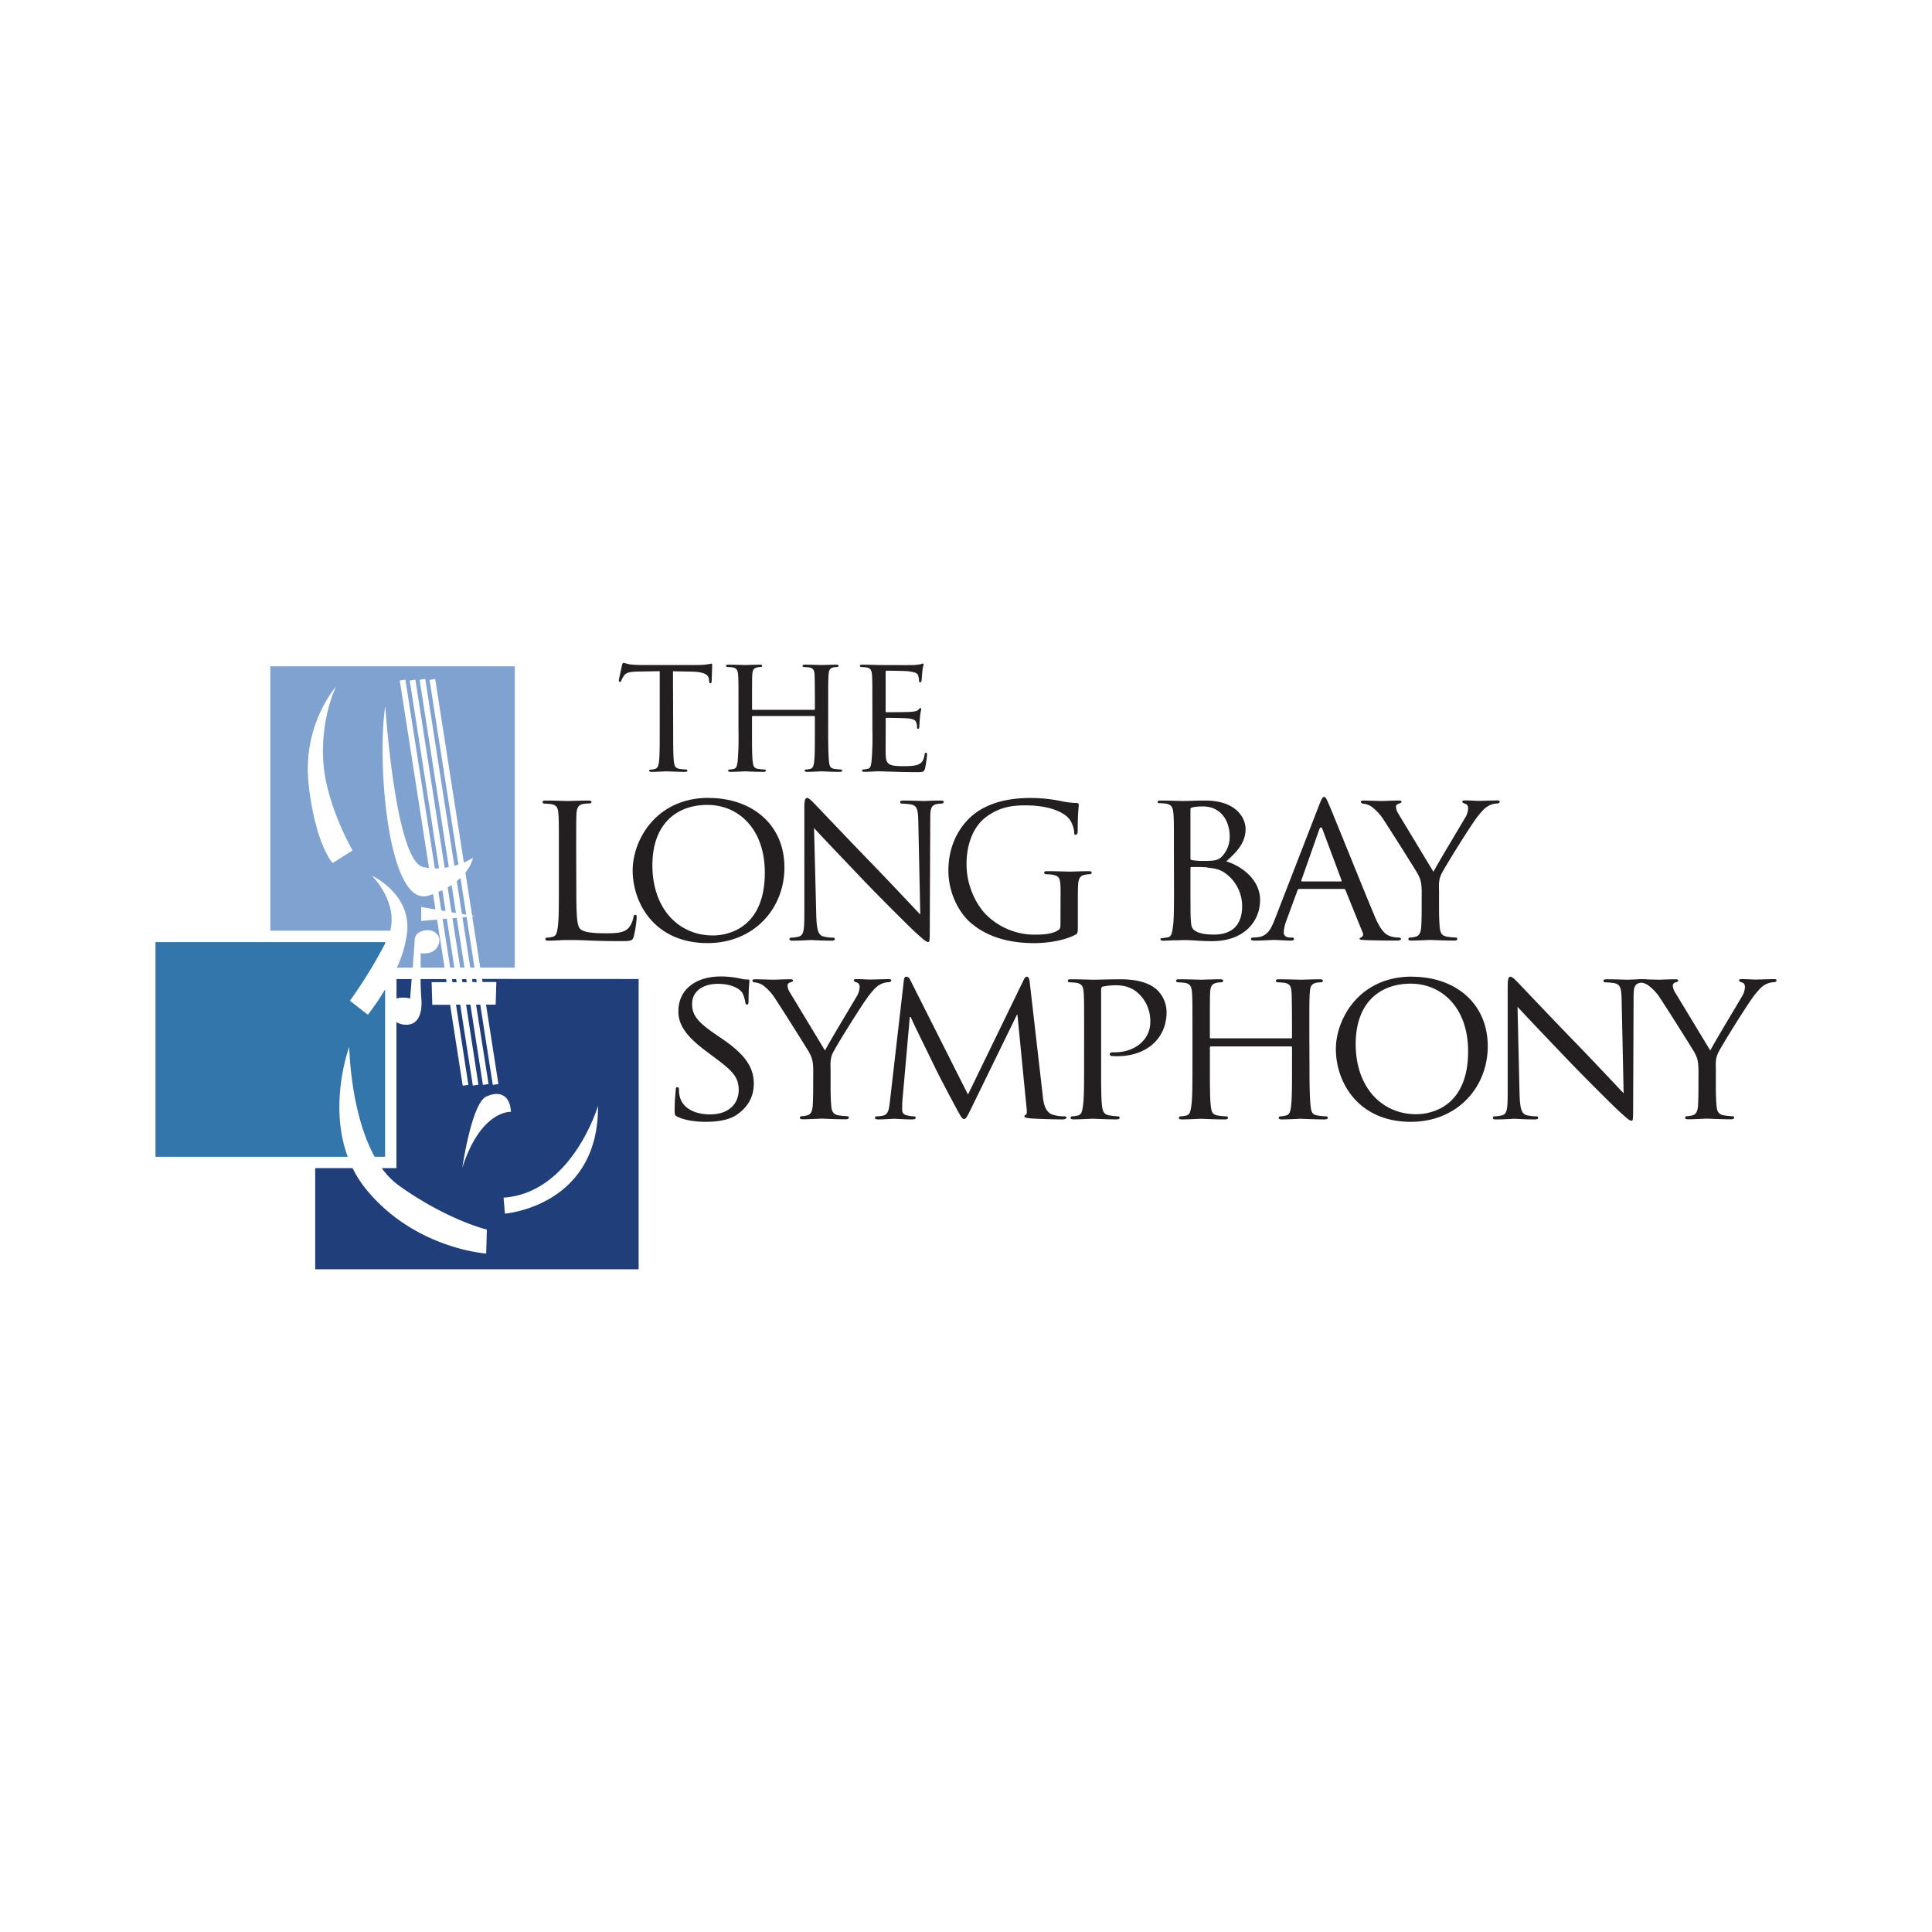 <?xml version="1.0" encoding="UTF-8"?> <svg xmlns="http://www.w3.org/2000/svg" id="layer" viewBox="0 0 800 800"><defs><style>.cls-1{fill:#3276ac;}.cls-2{fill:#203f7a;}.cls-3{fill:#7fa2d1;}.cls-4{fill:#231f20;}</style></defs><path class="cls-1" d="M144,479H64.38V390.11h95.08v.61a194.9,194.9,0,0,1-14.57,23.67l7.44,5.79a105.44,105.44,0,0,0,7.13-10.47V479h-4.32c-10.17-18.4-10.52-45.58-10.52-45.58S135.84,457,144,479"></path><path class="cls-2" d="M247.63,457.92s-10.74,36.07-39.11,38l.55,6.61s38.84-3,38.56-44.61m-36.08,2.47c-.28-6.33-4.13-9.09-10.19-6.33s-9.92,29.47-9.92,29.47c7.71-24,20.11-23.14,20.11-23.14m52.89-55V525.59H130.51V483.7H146a46.35,46.35,0,0,0,5.74,8.92c20.11,24.51,49.58,26.44,49.58,26.44l.27-9.92s-16.25-3.85-36.35-18.18a31.41,31.41,0,0,1-7.15-7.26h6.06V423.23a7.41,7.41,0,0,0,3.56,1.08c6.48.41,7.16-6.62,6.75-11-.16-1.67-.26-4.73-.31-7.89h10.57l.2,1.28h-6.19l.28,9.36h7.37l5.23,33.52,2.34-.37L188.82,416h1.74l5.22,33.52,2.33-.37L193,416h1.78l5.18,33.24,2.34-.37L197.12,416h1.74l5.19,33.24,2.33-.37L201.25,416h4l.27-9.36h-5.7l-.2-1.28Zm-68.78,1.28h1.75l-.21-1.28h-1.74Zm-25.84,6.74s.29-3.59.63-8h-6.26v8.06a10.59,10.59,0,0,1,5.63,0m21.67-6.74h1.78l-.2-1.28h-1.79Zm-4.34-1.28h1.74l.2,1.28h-1.74Z"></path><path class="cls-3" d="M185.37,367.46l1.6,10.28,1.83.31L187,366.44c-.52.35-1,.68-1.62,1M146,352.14s-11-18.73-12.13-36.91,5.24-30.84,5.24-30.84-14.06,15.69-11.3,40.48,9.92,32.5,9.92,32.5Zm15.62,33.24h-49.7V275.9H213.15V400.67H198.86l-3.31-21.17,1.12-.09-1.16-.21-2.8-17.9a14.84,14.84,0,0,0,3.14-6.13,25,25,0,0,1-3.78,2l-11.86-76-2.34.37L189.82,358c-.53.18-1.09.35-1.67.51l-12.07-77.38-2.33.37,12.1,77.55c-.57.1-1.14.19-1.74.27L172,281.44l-2.34.37,12.13,77.76c-.56,0-1.14,0-1.73,0l-12.19-78.14-2.33.37,12.1,77.6a23,23,0,0,1-2.4-.38c-11.57-2.48-15.7-66.66-15.7-66.66-3.58,22.86,1.1,83.73,17.9,78.49.66-.2,1.26-.43,1.88-.65l1,6.37-5.9-1v5.78l6.56-.57,3.1,19.9h-9.9c0-3.34,0-6,0-6s5.24,1,7.18-3-1.39-6.21-3.31-6.48-6.2.42-6.34,4c-.06,1.58-.42,6.49-.8,11.48h-6.58A48.41,48.41,0,0,0,168.58,386c1.65-16-14.6-23.41-14.6-23.41s10.67,10.45,7.64,22.77m25.73-5.17,3.2,20.46h1.78l-3.22-20.61Zm-5.82-10.89,1.2,7.68,1.78.31-1.35-8.7c-.52.25-1.08.48-1.63.71m6.62,31.35L185,380.41l-1.72.16,3.14,20.1Zm1-35.78,2.12,13.58,1.79.31-2.38-15.23c-.46.44-1,.89-1.53,1.34m4.06,14.82,3.26,21h-1.74l-3.24-20.81Z"></path><path class="cls-4" d="M278.75,302.56c0,5.66,0,10.28.28,12.7.21,1.73.48,2.83,2.35,3.11a22.57,22.57,0,0,0,2.76.27.43.43,0,0,1,.48.48c0,.28-.28.49-1,.49-3.31,0-7.17-.21-7.52-.21s-4.48.21-6.28.21c-.69,0-1-.14-1-.49s.15-.41.49-.41a7.94,7.94,0,0,0,1.79-.28c1.24-.27,1.59-1.44,1.79-3.17.29-2.42.29-7,.29-12.7V277.93l-8.77.14c-3.8.07-5.25.48-6.14,1.85a10.07,10.07,0,0,0-1,1.87c-.14.48-.34.55-.62.55a.46.46,0,0,1-.41-.48c0-.62,1.24-5.87,1.31-6.35s.41-1.1.62-1.1a21.77,21.77,0,0,0,2.69.69c1.72.21,4.07.27,4.76.27h22.91a31.5,31.5,0,0,0,4.35-.27c.9-.14,1.45-.28,1.72-.28s.28.35.28.69c0,1.8-.21,6-.21,6.69,0,.49-.27.76-.55.76s-.41-.21-.48-1l-.07-.62c-.2-1.8-1.52-3.11-7.32-3.24l-7.59-.14Z"></path><path class="cls-4" d="M342.93,302.56c0,5.66.07,10.28.34,12.7.21,1.73.35,2.83,2.21,3.11a23.07,23.07,0,0,0,2.7.27.49.49,0,0,1,.55.48c0,.28-.35.49-1,.49-3.31,0-7.17-.21-7.52-.21s-4.21.21-6,.21c-.69,0-1-.14-1-.49a.47.47,0,0,1,.49-.48,8.09,8.09,0,0,0,1.79-.27c1.24-.28,1.45-1.46,1.65-3.18.28-2.42.28-6.83.28-12.49v-5.87c0-.27-.13-.34-.34-.34H311.74c-.2,0-.35.07-.35.34v5.87c0,5.66,0,10.14.28,12.56.2,1.73.41,2.83,2.21,3.11a23.93,23.93,0,0,0,2.76.27.47.47,0,0,1,.48.48c0,.28-.27.49-1,.49-3.39,0-7.25-.21-7.53-.21s-4.21.21-6.07.21c-.62,0-1-.14-1-.49a.46.46,0,0,1,.48-.48,8.52,8.52,0,0,0,1.86-.27c1.17-.28,1.31-1.38,1.59-3.11a121.62,121.62,0,0,0,.34-12.7V292.21c0-9.11,0-10.77-.14-12.63s-.48-3-2.47-3.24c-.49-.06-1.53-.14-2.08-.14a.58.58,0,0,1-.48-.48c0-.35.27-.49,1-.49,2.75,0,6.61.14,7,.14s4.14-.14,6-.14c.69,0,1,.14,1,.49a.58.58,0,0,1-.48.48,6.71,6.71,0,0,0-1.52.14c-1.66.34-2,1.17-2.14,3.24-.07,1.86-.07,3.66-.07,12.77v1.24c0,.34.15.34.35.34h25.33c.21,0,.34,0,.34-.34v-1.24c0-9.11-.07-10.91-.13-12.77s-.42-3-2.42-3.24c-.49-.06-1.52-.14-2.07-.14a.52.52,0,0,1-.49-.48c0-.35.28-.49,1-.49,2.69,0,6.63.14,6.9.14s4.21-.14,6-.14c.69,0,1,.14,1,.49a.6.6,0,0,1-.55.48,7,7,0,0,0-1.52.14c-1.59.34-1.93,1.17-2.07,3.24-.14,1.86-.14,3.52-.14,12.63Z"></path><path class="cls-4" d="M361.22,292.21c0-9.11,0-10.77-.14-12.63s-.48-3-2.48-3.24c-.49-.06-1.52-.14-2.07-.14a.6.6,0,0,1-.49-.48c0-.35.28-.49,1-.49,2.76,0,6.69.14,7,.14s13.11.08,14.49,0a23.1,23.1,0,0,0,2.76-.35c.28-.06.55-.28.83-.28s.27.28.27.57-.34,1.1-.47,2.76c-.08.54-.21,3.17-.35,3.86-.08.27-.28.62-.56.62s-.47-.28-.47-.76a6.36,6.36,0,0,0-.35-2.07c-.42-1-1-1.38-4.35-1.79-1-.14-8.07-.21-8.76-.21-.28,0-.35.21-.35.62v15.94c0,.41,0,.63.35.63.75,0,8.76,0,10.13-.15s2.35-.2,3-.83c.41-.41.69-.75.9-.75s.34.13.34.48-.34,1.31-.49,3.24c-.13,1.18-.27,3.38-.27,3.8s-.13,1.1-.55,1.1-.41-.21-.41-.55a5,5,0,0,0-.29-1.93c-.2-.83-.75-1.52-3.1-1.8-1.65-.21-8.14-.28-9.18-.28a.37.37,0,0,0-.41.42v4.9c0,2-.07,8.84,0,10,.14,3.93,1.24,4.69,7.25,4.69,1.59,0,4.48,0,6.07-.62s2.41-1.73,2.76-4.07c.14-.69.28-.9.62-.9s.42.48.42.9a48.05,48.05,0,0,1-.84,5.66c-.41,1.51-1,1.51-3.38,1.51-4.55,0-8.07-.13-10.55-.2s-4.14-.14-5-.14c-.14,0-1.31,0-2.63.07-1.16.07-2.55.14-3.51.14-.63,0-1-.14-1-.49a.47.47,0,0,1,.49-.48c.54,0,1.3-.21,1.86-.27,1.17-.21,1.31-1.38,1.58-3.11a118.16,118.16,0,0,0,.35-12.7Z"></path><path class="cls-4" d="M238.64,367.41c0,11.28.18,15.88,1.63,17.24,1.26,1.26,4.33,1.8,10.55,1.8,4.16,0,7.67-.09,9.57-2.34a9.57,9.57,0,0,0,1.9-4.33c.08-.55.36-1,.81-1s.54.36.54,1.17a48.57,48.57,0,0,1-1.17,7.68c-.54,1.8-.82,2.07-5.06,2.07-5.68,0-10.11-.09-13.8-.27s-6.33-.18-8.66-.18c-.37,0-1.72,0-3.26.09s-3.34.17-4.6.17c-.81,0-1.26-.17-1.26-.62a.61.61,0,0,1,.63-.63,11.51,11.51,0,0,0,2.44-.36c1.53-.37,1.71-1.81,2.07-4.06.45-3.16.45-9.21.45-16.61V353.69c0-11.91,0-14.08-.18-16.51-.18-2.62-.63-3.88-3.25-4.24a25.5,25.5,0,0,0-2.71-.18.75.75,0,0,1-.62-.64c0-.44.35-.63,1.26-.63,3.61,0,8.57.19,9,.19s6.31-.19,8.74-.19c.82,0,1.27.19,1.27.63a.67.67,0,0,1-.63.55c-.54,0-1.71.09-2.62.18-2.35.45-2.8,1.62-3,4.33-.09,2.43-.09,4.6-.09,16.51Z"></path><path class="cls-4" d="M295.23,387.36c7.12,0,21.47-3.8,21.47-26,0-18.42-11.19-28.07-23.73-28.07-13.27,0-22.83,8.3-22.83,25,0,17.88,10.73,29.07,25.09,29.07m-1.81-56.95c17.87,0,31.4,10.92,31.4,28.79,0,17.14-12.72,31.32-31.85,31.32-21.75,0-31-16.34-31-30.15,0-12.37,9.56-30,31.49-30"></path><path class="cls-4" d="M338,379.06c.18,6.31.91,8.2,3.07,8.74a18.4,18.4,0,0,0,4,.46.61.61,0,0,1,.62.63c0,.45-.54.62-1.44.62-4.51,0-7.67-.26-8.4-.26s-4.06.26-7.66.26c-.82,0-1.27-.08-1.27-.62a.62.62,0,0,1,.63-.63,12.14,12.14,0,0,0,3.25-.46c2-.54,2.26-2.61,2.26-9.56V334.29c0-3.06.45-3.88,1.08-3.88.9,0,2.25,1.54,3.07,2.35,1.27,1.26,12.82,13.54,25.09,26.17,7.84,8.12,16.33,17.23,18.77,19.76l-.82-38.44c-.09-5-.54-6.68-3-7.13a25.35,25.35,0,0,0-3.87-.36c-.54,0-.63-.45-.63-.72,0-.45.63-.55,1.53-.55,3.61,0,7.4.18,8.3.18s3.52-.18,6.77-.18c.82,0,1.44.1,1.44.55a.89.89,0,0,1-.9.72,9.09,9.09,0,0,0-1.9.18c-2.62.54-2.79,2.07-2.79,6.67L385,384.56c0,5.05-.09,5.5-.62,5.5-.82,0-1.63-.63-6.05-4.69-.81-.72-12.27-12-20.67-20.76-9.2-9.65-18.14-19-20.58-21.74Z"></path><path class="cls-4" d="M439.16,369.94c0-6.22-.18-7.13-3.42-7.76A25.8,25.8,0,0,0,433,362a.74.74,0,0,1-.63-.62c0-.55.35-.64,1.26-.64,3.6,0,8.93.18,9.38.18s5.33-.18,7.77-.18c.9,0,1.26.09,1.26.64a.75.75,0,0,1-.63.62,8.3,8.3,0,0,0-2,.19c-2.18.36-2.8,1.54-3,4.24-.1,2.44-.1,4.69-.1,7.94v8.57c0,3.53-.08,3.62-1.08,4.15-5.05,2.62-12.27,3.44-16.87,3.44-6.05,0-17.34-.73-26.18-8.22-4.87-4.06-9.47-12.27-9.47-21.83,0-12.28,6.23-21,13.27-25.19s15.06-4.87,21.11-4.87a65.28,65.28,0,0,1,12.18,1.27,34.62,34.62,0,0,0,6.42.81c.8,0,1,.36,1,.72,0,1.08-.44,3.15-.44,10.83,0,1.26-.37,1.62-.91,1.62s-.54-.45-.54-1.17a11.35,11.35,0,0,0-1.81-5.06c-2-2.88-8-5.95-18.31-5.95-4.79,0-10.56.36-16.61,5-4.6,3.52-7.85,10.38-7.85,19.32,0,10.83,5.59,18.58,8.39,21.2a28.34,28.34,0,0,0,20.3,8c2.81,0,6.5-.27,8.58-1.44,1-.54,1.62-.9,1.62-2.35Z"></path><path class="cls-4" d="M492.94,363.8c0,5.95,0,15.16.1,16.33.27,3.71.27,4.61,2.71,5.78,2.16,1,5.51,1.08,6.94,1.08,5.24,0,11.65-2,11.65-11.82a16.78,16.78,0,0,0-7.58-14c-2.71-1.72-5.24-1.63-7.14-2-1-.18-5-.18-6.22-.18-.27,0-.46.18-.46.54Zm0-8.48c0,.54.19.72.55.82a25.89,25.89,0,0,0,4.86.35c4.44,0,6.15-.18,7.77-2a11.75,11.75,0,0,0,3.07-8.21c0-5.87-3.24-12.36-11.19-12.36a23.26,23.26,0,0,0-4.06.35c-.72.19-1,.36-1,.81Zm-6.85-1.63c0-11.91,0-14.08-.18-16.51-.18-2.61-.63-4.06-3.25-4.42a25.68,25.68,0,0,0-2.71-.18c-.27,0-.63-.18-.63-.46,0-.44.36-.63,1.26-.63,3.62,0,8.76.19,9.21.19,1.9,0,5.59-.19,9.3-.19,13.26,0,16.68,7.68,16.68,11.74,0,6-4,9.83-8,13.44,6,1.81,14,7.31,14,16s-6.4,17.05-19.93,17.05c-1.46,0-4.34-.09-6.86-.27s-4.79-.18-5.15-.18c-.18,0-1.62.09-3.25.09s-3.52.17-4.79.17c-.81,0-1.26-.17-1.26-.62,0-.27.18-.45.64-.45a22.61,22.61,0,0,0,2.43-.36c1.54-.28,1.72-2,2.08-4.24.45-3.16.45-9.21.45-16.61Z"></path><path class="cls-4" d="M555.21,365c.37,0,.37-.18.28-.54l-7.85-21c-.46-1.17-.91-1.17-1.36,0l-7.4,21q-.14.54.27.54Zm-8.84-32c1-2.53,1.36-3,1.89-3,.82,0,1.1,1.08,1.9,2.8,1.44,3.25,14.17,34.92,19.05,46.57,2.88,6.85,5,7.84,6.76,8.38a10.82,10.82,0,0,0,3.16.46c.45,0,1,.18,1,.63s-.91.63-1.81.63c-1.17,0-7,0-12.54-.18-1.54-.09-2.8-.09-2.8-.54s.18-.36.54-.54a1.45,1.45,0,0,0,.72-2.08l-7.13-17.59c-.18-.36-.27-.46-.72-.46H538.07a.84.84,0,0,0-.82.64L532.74,381a16.14,16.14,0,0,0-1.17,5.14c0,1.53,1.36,2.08,2.71,2.08H535c.63,0,.82.27.82.63s-.46.63-1.18.63c-1.9,0-6.23-.27-7.13-.27s-4.78.27-8,.27c-1,0-1.53-.18-1.53-.63a.69.69,0,0,1,.71-.63,22.14,22.14,0,0,0,2.35-.18c3.62-.45,5.15-3.16,6.69-7Z"></path><path class="cls-4" d="M588.7,369.58c0-4.15-.55-5.69-1.72-7.86-.63-1.17-11.37-18.23-14.07-22.29a20.08,20.08,0,0,0-5.24-5.59,7.79,7.79,0,0,0-3.33-1.08.8.8,0,0,1-.82-.72c0-.36.27-.55,1-.55,1.54,0,7.5.19,7.85.19.55,0,3.79-.19,6.86-.19.9,0,1.09.19,1.09.55s-.54.54-1.27.81-1,.63-1,1.26a6.21,6.21,0,0,0,1.08,3L593.56,361c1.63-3.24,11.56-19.67,13-22.2a8.11,8.11,0,0,0,1.36-4c0-1.08-.36-1.71-1.26-2-.72-.18-1.17-.54-1.17-.9s.45-.46,1.25-.46c2.08,0,4.88.19,5.51.19s6.23-.19,7.76-.19c.54,0,1,.19,1,.46a.92.92,0,0,1-1,.81,8.17,8.17,0,0,0-3.7,1c-1.53.9-2.25,1.72-4,3.79-2.61,3.07-13.81,21.11-15.43,24.36-1.36,2.71-1,5.15-1,7.68v6.58c0,1.27,0,4.52.27,7.68.17,2.25.72,3.69,3.07,4.06a30.29,30.29,0,0,0,3.6.36.61.61,0,0,1,.64.63c0,.36-.46.62-1.26.62-4.43,0-9.57-.26-10-.26s-5.42.26-7.77.26c-.89,0-1.25-.17-1.25-.62a.6.6,0,0,1,.63-.63,10.53,10.53,0,0,0,2.34-.36c1.62-.37,2.17-1.81,2.35-4.06.18-3.16.18-6.41.18-7.68Z"></path><path class="cls-4" d="M280.52,462.44c-1.08-.54-1.17-.81-1.17-2.88,0-3.8.36-6.86.45-8.13,0-.81.18-1.26.63-1.26s.72.27.72.9a11.11,11.11,0,0,0,.28,2.8c1.26,5.59,7.21,7.58,12.54,7.58,7.85,0,11.91-4.42,11.91-10.19,0-5.51-3-8.12-10-13.37l-3.6-2.7c-8.58-6.41-11.38-11.1-11.38-16.42,0-9,7.13-14.44,17.6-14.44a38.46,38.46,0,0,1,8.21.9,10.29,10.29,0,0,0,2.8.36c.64,0,.81.09.81.54s-.36,2.89-.36,8.13c0,1.16-.09,1.71-.63,1.71s-.63-.37-.72-1a14.07,14.07,0,0,0-1.18-3.8c-.54-.9-3.16-3.78-10.28-3.78-5.78,0-10.56,2.88-10.56,8.3,0,4.87,2.43,7.66,10.29,13l2.25,1.54c9.66,6.59,13,11.91,13,18.5,0,4.51-1.72,9.39-7.4,13.09-3.34,2.16-8.31,2.7-12.64,2.7-3.7,0-8.3-.54-11.55-2.08"></path><path class="cls-4" d="M336.74,443.58c0-4.15-.53-5.69-1.71-7.85-.64-1.17-11.37-18.22-14.08-22.28a20,20,0,0,0-5.23-5.6,7.76,7.76,0,0,0-3.34-1.09.8.8,0,0,1-.82-.72c0-.36.28-.54,1-.54,1.53,0,7.49.18,7.85.18.54,0,3.79-.18,6.86-.18.9,0,1.08.18,1.08.54s-.54.55-1.26.82a1.31,1.31,0,0,0-1,1.25,6.19,6.19,0,0,0,1.09,3L341.61,435c1.63-3.25,11.55-19.67,13-22.2a8.21,8.21,0,0,0,1.35-4c0-1.08-.36-1.72-1.26-2-.72-.18-1.17-.55-1.17-.91s.45-.45,1.26-.45c2.07,0,4.88.18,5.51.18s6.22-.18,7.76-.18c.54,0,1,.18,1,.45a.92.92,0,0,1-1,.81,8.14,8.14,0,0,0-3.7,1c-1.54.9-2.26,1.71-4,3.8-2.61,3.05-13.8,21.1-15.43,24.35-1.35,2.71-1,5.14-1,7.67v6.59c0,1.26,0,4.52.26,7.67.19,2.26.72,3.7,3.07,4.06a28.47,28.47,0,0,0,3.61.36.62.62,0,0,1,.63.64c0,.36-.45.63-1.26.63-4.42,0-9.57-.27-10-.27s-5.41.27-7.76.27c-.9,0-1.27-.18-1.27-.63a.63.63,0,0,1,.64-.64,10,10,0,0,0,2.34-.36c1.63-.36,2.17-1.8,2.35-4.06.18-3.15.18-6.41.18-7.67Z"></path><path class="cls-4" d="M431.77,453.6c.27,2.71.81,6.86,4.06,7.94a16.75,16.75,0,0,0,5.14.72c.37,0,.64.18.64.54s-.73.73-1.63.73c-1.8,0-10.65-.18-13.54-.45-1.89-.18-2.25-.45-2.25-.82a.67.67,0,0,1,.54-.63c.46-.09.54-1.26.36-2.71l-3.8-38.79h-.18L402,459.28c-1.63,3.35-2.08,4.07-2.8,4.07s-1.18-.72-2.71-3.52c-2.07-3.79-7.31-13.63-9.29-17.78-2.35-4.87-8.76-17.78-10.11-20.93h-.36l-3.07,34.64c-.09,1.18-.09,2.62-.09,3.88a2.14,2.14,0,0,0,1.9,2.17,12.86,12.86,0,0,0,3.06.45c.28,0,.64.27.64.54,0,.55-.55.73-1.45.73-3,0-6.76-.27-7.4-.27s-4.51.27-6.67.27c-.82,0-1.36-.18-1.36-.73,0-.27.36-.54.82-.54a16.54,16.54,0,0,0,2.34-.26c2.62-.46,2.71-3.25,3.07-6.15l5.77-50.08c.09-.81.46-1.35.9-1.35a1.81,1.81,0,0,1,1.63,1.18l24,47.64,23.1-47.56c.37-.72.73-1.26,1.28-1.26s1,.63,1.16,2.07Z"></path><path class="cls-4" d="M448.91,427.7c0-11.91,0-14.08-.18-16.52-.17-2.61-.63-3.87-3.24-4.24-.64-.08-2-.18-2.71-.18a.78.78,0,0,1-.64-.63c0-.45.37-.63,1.27-.63,3.62,0,8.57.18,9.2.18,1.72,0,7.67-.18,11.29-.18,10.19,0,13.8,3.16,15.16,4.33a13,13,0,0,1,4,9.2c0,11-8.29,18.32-20.48,18.32a19.06,19.06,0,0,1-2.26-.09.87.87,0,0,1-.81-.71c0-.64.46-.82,2.08-.82,8.57,0,14.71-5.41,14.71-12.37a15.57,15.57,0,0,0-4.51-11.63C467.6,407.58,462.81,408,461,408a26.66,26.66,0,0,0-4.42.55c-.46.09-.63.63-.63,1.45v31.22c0,7.4,0,13.44.36,16.6.27,2.26.72,3.7,3.15,4.06a27.41,27.41,0,0,0,3.52.36.63.63,0,0,1,.64.64c0,.36-.36.63-1.27.63-4.33,0-9.56-.27-9.93-.27s-5.4.27-7.84.27c-.82,0-1.27-.18-1.27-.63a.63.63,0,0,1,.63-.64,10.82,10.82,0,0,0,2.44-.36c1.53-.36,1.71-1.8,2.07-4.06.45-3.16.45-9.2.45-16.6Z"></path><path class="cls-4" d="M542.23,441.24c0,7.4.09,13.45.45,16.6.27,2.26.45,3.7,2.89,4.06a28.69,28.69,0,0,0,3.52.36.65.65,0,0,1,.72.64c0,.36-.45.63-1.36.63-4.32,0-9.39-.27-9.83-.27s-5.51.27-7.85.27c-.91,0-1.27-.18-1.27-.63a.63.63,0,0,1,.64-.64,10,10,0,0,0,2.34-.36c1.63-.36,1.9-1.89,2.16-4.15.36-3.15.36-8.93.36-16.33v-7.67c0-.37-.17-.45-.45-.45H501.44c-.28,0-.45.08-.45.45v7.67c0,7.4,0,13.27.36,16.42.26,2.26.54,3.7,2.88,4.06a30.46,30.46,0,0,0,3.62.36.61.61,0,0,1,.62.64c0,.36-.36.63-1.26.63-4.42,0-9.47-.27-9.84-.27s-5.5.27-7.93.27c-.82,0-1.27-.18-1.27-.63a.62.62,0,0,1,.63-.64,10.74,10.74,0,0,0,2.44-.36c1.53-.36,1.71-1.8,2.07-4.06.46-3.15.46-9.2.46-16.6V427.7c0-11.91,0-14.08-.18-16.52-.19-2.62-.64-3.87-3.26-4.24-.62-.08-2-.18-2.7-.18a.78.78,0,0,1-.64-.63c0-.45.37-.63,1.27-.63,3.61,0,8.67.18,9.11.18s5.42-.18,7.86-.18c.9,0,1.26.18,1.26.63a.76.76,0,0,1-.63.63,8.91,8.91,0,0,0-2,.18c-2.16.46-2.61,1.53-2.79,4.24-.09,2.44-.09,4.79-.09,16.7v1.63c0,.44.17.44.45.44h33.11c.28,0,.45,0,.45-.44v-1.63c0-11.91-.08-14.26-.17-16.7-.19-2.62-.54-3.87-3.16-4.24-.63-.08-2-.18-2.71-.18a.68.68,0,0,1-.63-.63c0-.45.36-.63,1.26-.63,3.52,0,8.66.18,9,.18s5.51-.18,7.85-.18c.9,0,1.35.18,1.35.63a.77.77,0,0,1-.72.63,9.25,9.25,0,0,0-2,.18c-2.08.46-2.53,1.53-2.71,4.24-.18,2.44-.18,4.61-.18,16.52Z"></path><path class="cls-4" d="M586.44,461.37c7.14,0,21.48-3.8,21.48-26,0-18.41-11.18-28.06-23.72-28.06-13.27,0-22.84,8.29-22.84,25,0,17.87,10.74,29.07,25.08,29.07m-1.8-56.95c17.87,0,31.41,10.92,31.41,28.79,0,17.14-12.73,31.31-31.85,31.31-21.76,0-31.05-16.34-31.05-30.14,0-12.36,9.56-30,31.49-30"></path><path class="cls-4" d="M629.22,453.06c.18,6.31.91,8.21,3.07,8.75a18.89,18.89,0,0,0,4,.45.62.62,0,0,1,.64.64c0,.45-.54.63-1.44.63-4.52,0-7.67-.27-8.39-.27s-4.07.27-7.68.27c-.81,0-1.25-.09-1.25-.63a.61.61,0,0,1,.63-.64,12.52,12.52,0,0,0,3.24-.45c2-.54,2.26-2.61,2.26-9.56V408.3c0-3.07.45-3.88,1.08-3.88.9,0,2.26,1.53,3.07,2.34,1.26,1.27,12.81,13.54,25.08,26.18,7.86,8.11,16.34,17.23,18.78,19.76l-.82-38.44c-.09-5-.54-6.68-3-7.14a27.06,27.06,0,0,0-3.89-.36c-.53,0-.62-.45-.62-.72,0-.45.62-.54,1.53-.54,3.61,0,7.4.18,8.31.18s3.52-.18,6.76-.18c.81,0,1.45.09,1.45.54a.91.91,0,0,1-.91.72,9,9,0,0,0-1.89.18c-2.62.55-2.8,2.08-2.8,6.68l-.18,44.94c0,5.06-.1,5.51-.64,5.51-.81,0-1.62-.63-6-4.7-.81-.71-12.27-12-20.67-20.75-9.21-9.66-18.13-19-20.57-21.74Z"></path><path class="cls-4" d="M703.31,443.58c0-4.15-.54-5.69-1.71-7.85-.63-1.17-11.37-18.22-14.08-22.28a19.72,19.72,0,0,0-5.24-5.6,7.65,7.65,0,0,0-3.33-1.09.8.8,0,0,1-.82-.72c0-.36.27-.54,1-.54,1.54,0,7.49.18,7.85.18.55,0,3.8-.18,6.86-.18.91,0,1.09.18,1.09.54s-.54.55-1.27.82a1.31,1.31,0,0,0-1,1.25,6.28,6.28,0,0,0,1.08,3L708.19,435c1.62-3.25,11.55-19.67,13-22.2a8.21,8.21,0,0,0,1.35-4c0-1.08-.36-1.72-1.27-2-.71-.18-1.17-.55-1.17-.91s.46-.45,1.27-.45c2.07,0,4.87.18,5.51.18s6.23-.18,7.75-.18c.55,0,1,.18,1,.45a.93.93,0,0,1-1,.81,8.23,8.23,0,0,0-3.7,1c-1.53.9-2.25,1.71-4,3.8-2.61,3.05-13.8,21.1-15.43,24.35-1.35,2.71-1,5.14-1,7.67v6.59c0,1.26,0,4.52.27,7.67.18,2.26.72,3.7,3.07,4.06a28.33,28.33,0,0,0,3.6.36.62.62,0,0,1,.64.64c0,.36-.45.63-1.26.63-4.43,0-9.57-.27-10-.27s-5.42.27-7.76.27c-.92,0-1.28-.18-1.28-.63a.63.63,0,0,1,.64-.64,10.15,10.15,0,0,0,2.35-.36c1.62-.36,2.16-1.8,2.35-4.06.17-3.15.17-6.41.17-7.67Z"></path></svg> 